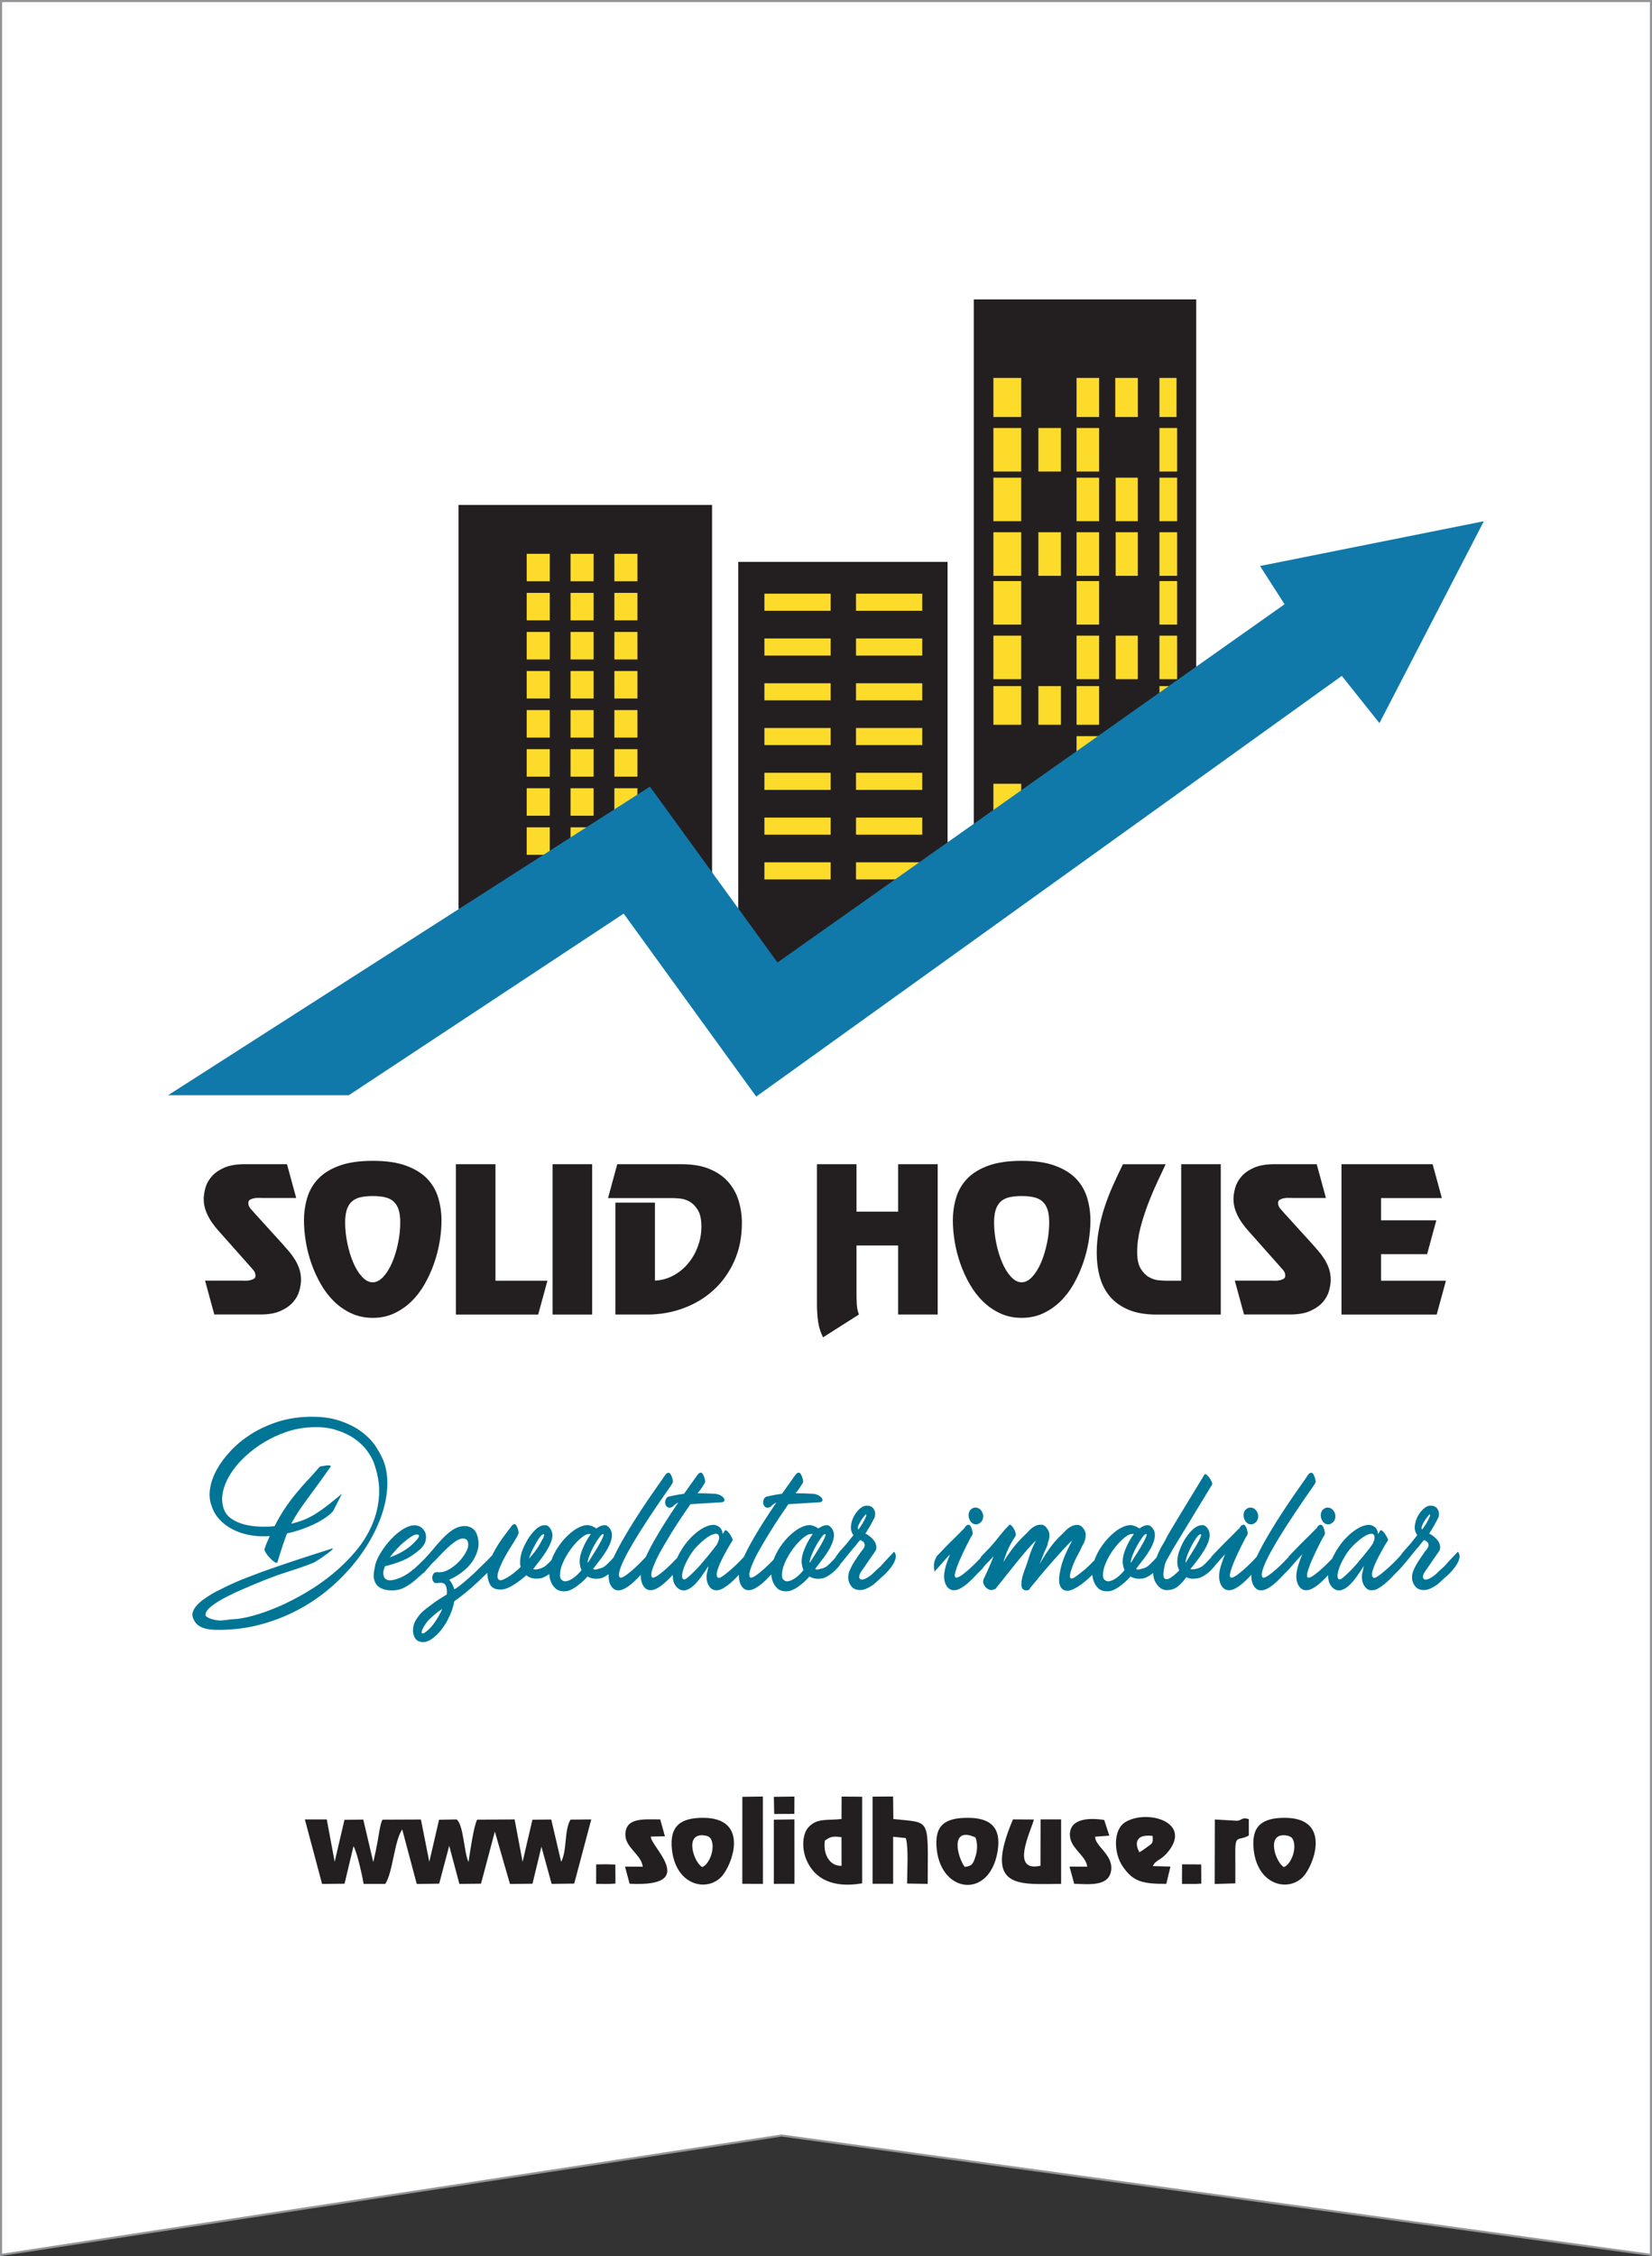 <?xml version="1.0" encoding="UTF-8"?>
<svg id="Layer_2" data-name="Layer 2" xmlns="http://www.w3.org/2000/svg" viewBox="0 0 393.31 536.98">
  <rect x="0" y="0" width="393.31" height="536.98" fill="#333333" stroke="none"/>
  <defs>
    <style>
      .cls-1 {
        fill: #fff;
      }

      .cls-1, .cls-2 {
        fill-rule: evenodd;
      }

      .cls-3 {
        fill: none;
        stroke: #939598;
        stroke-miterlimit: 2.61;
        stroke-width: .5px;
      }

      .cls-4, .cls-2 {
        fill: #231f20;
      }

      .cls-5 {
        fill: #fddb2a;
      }

      .cls-6 {
        fill: #1179a9;
      }

      .cls-7 {
        fill: #007596;
      }
    </style>
  </defs>
  <g id="Layer_1-2" data-name="Layer 1">
    <g>
      <polygon class="cls-1" points="393.06 .25 393.06 536.69 186.09 508.27 .25 536.69 .25 .25 393.06 .25"/>
      <polygon class="cls-3" points="393.06 .25 393.06 536.69 186.09 508.27 .25 536.69 .25 .25 393.06 .25"/>
      <path class="cls-7" d="M73.2,352.33c-.92,1.01-1.82,2.04-2.69,3.09-.88,1.05-1.74,2.2-2.58,3.44-.85,1.24-1.7,2.7-2.56,4.38-1.07.12-2.24.16-3.5.11-1.26-.04-2.47-.21-3.64-.5-1.17-.29-2.21-.75-3.13-1.38-.92-.62-1.55-1.47-1.89-2.54-.4-1.28-.43-2.63-.09-4.05.34-1.42.95-2.82,1.84-4.21.89-1.39,2.02-2.72,3.38-3.99,1.37-1.27,2.87-2.4,4.51-3.39,1.64-.99,3.37-1.8,5.18-2.43,1.81-.63,3.64-1,5.48-1.12,2.42-.18,4.53,0,6.33.55,1.79.55,3.31,1.26,4.56,2.13,1.24.87,2.23,1.82,2.97,2.84.74,1.02,1.26,1.93,1.57,2.73,1.01,2.72,1.45,5.32,1.31,7.81-.14,2.49-.69,4.85-1.66,7.1-.97,2.25-2.27,4.35-3.91,6.3-1.64,1.96-3.47,3.76-5.48,5.41-2.01,1.65-4.12,3.12-6.33,4.42-2.21,1.3-4.37,2.41-6.49,3.33-2.12.91-4.11,1.63-5.99,2.15-1.87.52-3.45.81-4.74.87-.52.03-1.04.08-1.57.16-.52.07-1,.12-1.43.16-.22,0-.43,0-.64-.03-.22-.02-.4-.04-.55-.06-.15-.04-.37-.08-.64-.14-.28-.06-.55-.15-.83-.25-.28-.11-.52-.24-.74-.39-.22-.15-.32-.32-.32-.5,0-.55.37-1.15,1.11-1.79.74-.64,1.75-1.31,3.04-2.02,1.29-.7,2.79-1.43,4.49-2.17,1.7-.75,3.51-1.51,5.41-2.27,2-.79,3.99-1.51,5.99-2.13,1.99-.62,3.88-1.29,5.66-2,.21-.09.61-.32,1.2-.71.58-.38,1.16-.78,1.73-1.19.57-.41,1.03-.77,1.38-1.08.35-.31.39-.45.12-.41-1.81.58-3.88,1.24-6.19,1.99-2.32.75-4.67,1.53-7.07,2.36-2.39.82-4.71,1.67-6.95,2.54-2.24.87-4.19,1.74-5.85,2.59-.31.15-.71.35-1.2.59-.49.24-1.03.54-1.61.9-.58.35-1.16.73-1.73,1.14-.57.41-1.07.85-1.5,1.3-.43.46-.75.94-.97,1.45-.21.5-.25,1.01-.09,1.53.34,1.04.96,1.79,1.86,2.24.91.46,2.09.7,3.57.73,3.44.06,6.71-.29,9.83-1.05,3.11-.77,6.04-1.83,8.77-3.19,2.73-1.35,5.24-2.96,7.53-4.78,2.28-1.84,4.34-3.81,6.15-5.94,1.81-2.12,3.35-4.32,4.63-6.58,1.27-2.26,2.25-4.5,2.92-6.71.67-2.21,1.03-4.34,1.06-6.39.03-2.04-.28-3.91-.92-5.59-.37-.91-.95-2-1.75-3.28-.8-1.27-1.93-2.46-3.39-3.57-1.46-1.12-3.28-2.03-5.48-2.75-2.2-.72-4.86-1-7.99-.85-2.46.13-4.77.55-6.95,1.29-2.18.73-4.18,1.67-5.99,2.82-1.81,1.15-3.41,2.45-4.79,3.92-1.38,1.47-2.49,2.96-3.34,4.49-.84,1.53-1.38,3.04-1.61,4.54-.23,1.5-.11,2.85.35,4.07.37,1.2.98,2.26,1.84,3.21.86.95,1.9,1.75,3.11,2.38,1.21.64,2.58,1.11,4.1,1.4,1.52.29,3.12.37,4.81.25-.21.46-.43.94-.64,1.44-.22.51-.41,1.03-.6,1.58-.06.22.03.52.28.92.24.4.54.79.9,1.17.35.38.7.71,1.06.96.35.26.62.34.8.25.43-1.46.83-2.76,1.22-3.89.38-1.13.74-2.15,1.08-3.07,1.23-.27,2.41-.61,3.55-1.01,1.13-.39,2.18-.83,3.13-1.3.95-.47,1.8-.97,2.56-1.49.75-.52,1.34-1.03,1.77-1.56l2.07-4.07c-1.26,1.04-2.39,1.95-3.38,2.73-1,.78-1.95,1.45-2.86,2.02-.91.57-1.83,1.04-2.76,1.42-.94.38-1.96.7-3.06.94.52-.98,1.07-1.91,1.66-2.8.58-.88,1.24-1.83,1.98-2.84.74-1,1.56-2.14,2.49-3.39.92-1.25,1.98-2.73,3.18-4.45.12-.18.12-.29-.02-.34-.14-.05-.35-.06-.65-.05-.29.02-.61.05-.94.12-.34.06-.63.11-.87.14-1.04,1.19-2.03,2.29-2.95,3.3M98.41,373.5c-1.4,1.26-2.95,2.09-4.67,2.52-1.44.31-2.26-.08-2.44-1.15-.09-.3-.09-.63,0-.98.09-.35.21-.72.37-1.12,1.47-.34,2.89-.79,4.26-1.37,1.37-.58,2.68-1.42,3.94-2.52.77-.67,1.24-1.36,1.43-2.06.18-.7.18-1.33,0-1.9-.19-.56-.52-1.02-.99-1.37-.48-.35-.99-.52-1.54-.52-.89,0-1.83.31-2.83.94-1,.63-1.94,1.42-2.83,2.36-.89.95-1.68,1.97-2.37,3.07-.69,1.1-1.16,2.12-1.41,3.07-.12.64-.22,1.2-.3,1.67-.08.47-.08.97-.02,1.49.12.61.32,1.1.6,1.47.28.37.6.65.99.85.38.2.8.35,1.24.44.45.09.9.14,1.36.14,1.17.03,2.25-.23,3.25-.78,1-.55,1.9-1.19,2.69-1.92.34-.3.77-.69,1.29-1.14.52-.46,1-.97,1.43-1.53.43-.57.75-1.17.97-1.81.21-.64.17-1.3-.14-1.97-1.44,1.53-2.86,2.92-4.26,4.17ZM99.75,365.48c.02.19-.06.39-.23.62-.17.23-.36.46-.58.69-.21.23-.37.39-.46.48-.68.7-1.53,1.35-2.56,1.95-1.03.6-2.06,1.08-3.11,1.44.49-.67,1.04-1.34,1.66-1.99.61-.66,1.22-1.24,1.82-1.74.6-.5,1.15-.91,1.66-1.23.51-.32.91-.48,1.22-.48.37,0,.56.09.57.27ZM116.69,373.61c.35-.35.68-.76.97-1.21.29-.46.49-.95.6-1.49.11-.54,0-1.06-.3-1.58-.4.46-1.03,1.13-1.91,2.02-.88.88-1.82,1.8-2.81,2.75-1,.95-1.97,1.81-2.9,2.59-.94.78-1.67,1.31-2.19,1.58-.22-.86-.61-1.62-1.2-2.29,1.01-.43,2.01-1.01,2.99-1.74.98-.73,1.81-1.58,2.49-2.54.67-.96,1.13-2,1.38-3.11.25-1.11.14-2.28-.32-3.51-.28-.73-.78-1.26-1.49-1.58-.72-.32-1.53-.37-2.42-.16-.8.18-1.58.57-2.35,1.17-.77.59-1.5,1.27-2.21,2.04-.71.76-1.37,1.52-1.98,2.27-.62.75-1.17,1.37-1.66,1.86-.06.12-.12.21-.18.28-.34.58-.52,1.11-.55,1.58-.03.47.03,1.11.19,1.9l1.98-2.29c.46-.4,1-.93,1.61-1.61.61-.67,1.27-1.34,1.96-1.99.69-.66,1.38-1.23,2.07-1.7.69-.48,1.31-.7,1.87-.67.34.03.58.12.74.27.15.15.26.34.32.55.18.61.09,1.32-.3,2.11-.38.79-.91,1.56-1.56,2.29-.66.73-1.41,1.37-2.23,1.9-.83.53-1.6.83-2.3.89-.28.03-.5.03-.67,0-.17-.03-.39-.02-.67.04-.28.09-.48.29-.6.57-.12.29-.17.59-.14.89.03.3.13.57.3.8.17.23.42.33.76.3.09,0,.18,0,.28-.02.09-.01.18-.02.27-.02.8-.12,1.33.08,1.59.62.26.53.35,1.24.25,2.13-.71.43-1.37.84-1.98,1.24-.61.4-1.2.81-1.75,1.24-.71.52-1.35,1.02-1.91,1.49-.57.47-1.14,1.18-1.73,2.13-.31.52-.51,1.06-.6,1.62-.09.56-.09,1.1,0,1.6.09.5.28.93.57,1.28.29.35.69.57,1.18.67.77.18,1.58,0,2.44-.55.86-.55,1.67-1.3,2.42-2.24.75-.95,1.41-2.03,1.98-3.25.57-1.22.96-2.43,1.17-3.62,1.38-.97,2.68-2,3.91-3.07,1.23-1.07,2.5-2.26,3.82-3.57.18-.22.45-.5.81-.85ZM100.46,388.73c-.12-.14-.1-.41.07-.83.17-.41.44-.88.81-1.42.37-.54.77-.99,1.2-1.35.55-.52,1.04-.95,1.47-1.28.43-.33.86-.64,1.29-.91-.49,1.1-1.07,2.13-1.73,3.09-.66.96-1.34,1.72-2.05,2.27-.58.43-.93.57-1.06.43ZM123.83,371.69c-.02.45.02.86.12,1.26-.55.55-1.1,1.04-1.66,1.47-.55.43-1.07.78-1.54,1.06-.47.27-.89.46-1.24.57-.35.11-.61.08-.76-.07-.25-.22-.34-.55-.3-1.01.05-.46.19-.98.42-1.58.23-.6.52-1.24.87-1.95.35-.7.73-1.38,1.13-2.04.4-.66.78-1.29,1.15-1.88.37-.6.67-1.09.92-1.49.25-.43.41-.76.49-.98.08-.23.02-.64-.16-1.22-.25-.7-.5-1.06-.76-1.08-.26-.01-.53.18-.81.58-.46.61-1.05,1.4-1.77,2.36-.72.96-1.41,2.01-2.05,3.14-.65,1.13-1.15,2.29-1.52,3.48-.37,1.19-.43,2.34-.18,3.44.24,1.07.61,1.76,1.11,2.09.49.32,1.06.48,1.7.48.83.06,1.82-.24,2.97-.92,1.15-.67,2.26-1.5,3.34-2.47.37.3.81.52,1.33.66.52.14,1.07.18,1.66.12.46-.03.91-.16,1.36-.39.45-.23.86-.49,1.24-.78.39-.29.73-.6,1.04-.91.31-.32.57-.6.78-.85.34-.49.59-1.04.76-1.65.17-.61.05-1.21-.35-1.79.03-.03,0,0-.12.12-.11.11-.25.26-.44.45-.19.2-.39.42-.62.67-.23.24-.45.51-.67.78-.43.46-.87.88-1.31,1.26-.45.38-1.07.67-1.87.85-.4.09-.78.09-1.15,0,.43-.58.95-1.26,1.57-2.04.61-.78,1.17-1.58,1.68-2.41.51-.83.89-1.64,1.15-2.45.26-.81.25-1.53-.02-2.18-.15-.4-.38-.74-.67-1.03-.29-.29-.65-.4-1.08-.34-.65.03-1.27.32-1.89.87-.61.55-1.17,1.2-1.68,1.95-.51.75-.93,1.53-1.29,2.34-.36.81-.59,1.5-.72,2.08-.09.52-.15,1-.16,1.44ZM129.33,366.08c-.15.21-.31.48-.46.8-.15.32-.34.65-.55.99-.61,1-1.41,2.04-2.39,3.11.12-.39.28-.82.46-1.26.18-.44.39-.89.62-1.33.23-.44.46-.86.69-1.26.23-.39.44-.73.62-1.01.34-.46.64-.76.9-.92.26-.15.36-.05.3.32l-.18.55ZM137.43,363.72c-.74.44-1.46,1-2.18,1.67-.72.67-1.41,1.45-2.05,2.34-.64.89-1.17,1.81-1.59,2.77-.41.96-.68,1.94-.81,2.94-.12.99-.03,1.93.28,2.82.25.71.63,1.3,1.15,1.79.52.49,1.27.72,2.26.69.7,0,1.55-.32,2.53-.98.98-.66,1.93-1.5,2.86-2.54.37.22.77.37,1.22.46.44.09.91.11,1.4.05.46-.03.91-.16,1.33-.39.43-.23.84-.49,1.22-.78.38-.29.73-.6,1.04-.91.31-.32.57-.6.78-.85.37-.52.63-1.08.78-1.67.15-.6.03-1.2-.37-1.81.03-.03-.14.18-.53.62-.38.45-.82.93-1.31,1.45-.43.46-.86.88-1.29,1.26-.43.38-1.06.65-1.89.8-.34.16-.69.16-1.06,0l.46-.64c.46-.58.97-1.24,1.52-1.97.55-.73,1.04-1.48,1.47-2.24.43-.77.74-1.51.92-2.25.18-.74.17-1.39-.05-1.97-.15-.37-.38-.7-.69-1-.31-.31-.68-.43-1.11-.37-.58.09-1.17.35-1.75.78-.43-.3-.87-.53-1.31-.66-.45-.14-.84-.18-1.17-.12-.65.07-1.34.32-2.07.76ZM138.03,372.15c.06.56.2,1.08.42,1.54-.58.73-1.2,1.34-1.84,1.81-.65.47-1.26.76-1.84.85-.28.06-.57,0-.9-.21-.32-.2-.5-.51-.53-.94-.06-.98.15-2.04.65-3.18.49-1.14,1.1-2.22,1.84-3.23.74-1.01,1.5-1.85,2.28-2.54.78-.69,1.42-1.06,1.91-1.12.28-.06.49-.06.64,0-.61.82-1.14,1.72-1.59,2.68-.45.96-.75,1.78-.9,2.45-.16.7-.2,1.34-.14,1.9ZM143.44,365.16c.26-.12.33.01.21.41-.09.28-.28.68-.55,1.21-.28.54-.6,1.11-.97,1.72-.37.61-.74,1.22-1.13,1.81-.38.6-.71,1.12-.99,1.58l-.09.04c0-.36.09-.81.28-1.33.18-.52.41-1.05.67-1.61.26-.55.54-1.08.85-1.6.31-.52.58-.94.83-1.28.34-.52.64-.84.9-.96ZM154.49,369.74c-.29.34-.67.75-1.13,1.24-.46.49-.98,1.01-1.56,1.58-.58.57-1.15,1.08-1.7,1.53-.61.52-1.17.92-1.66,1.19-.49.28-.81.29-.97.05-.21-.43-.11-1.19.3-2.29.42-1.1,1.01-2.36,1.8-3.78.78-1.42,1.68-2.93,2.69-4.53,1.01-1.61,2-3.13,2.97-4.58.97-1.45,1.84-2.74,2.63-3.87.78-1.13,1.36-1.95,1.73-2.47.24-.37.43-.66.55-.89.12-.23.08-.65-.14-1.26-.25-.76-.52-1.14-.83-1.14s-.6.22-.87.64c-.34.52-.9,1.33-1.68,2.43-.78,1.1-1.67,2.38-2.65,3.83-.98,1.45-2,3-3.04,4.65-1.04,1.65-2,3.25-2.88,4.81-.88,1.56-1.61,3-2.21,4.33-.6,1.33-.91,2.42-.94,3.28-.03.46-.01.93.05,1.4.06.47.18.9.37,1.28.19.38.43.71.74.96.31.26.69.39,1.15.39.49,0,1-.15,1.54-.44.54-.29,1.06-.65,1.57-1.08.51-.43.98-.87,1.43-1.33.44-.46.81-.84,1.08-1.14.18-.18.46-.46.83-.82.37-.37.69-.79.97-1.26.27-.47.47-.98.57-1.54.11-.55,0-1.08-.3-1.6.03-.03-.1.12-.39.46ZM158.52,356.84c-.16.35-.2.7-.14,1.03.06.33.22.61.48.82.26.21.65.21,1.17,0,.09-.06.25-.2.46-.41.21-.21.55-.44,1.01-.69-.98,1.44-2,2.97-3.04,4.6-1.04,1.64-1.99,3.21-2.85,4.74-.86,1.53-1.57,2.96-2.14,4.29-.57,1.33-.87,2.41-.9,3.23-.03.46-.01.93.05,1.4.06.47.19.9.37,1.28.19.38.43.71.74.96.31.26.69.39,1.15.39.49,0,1.01-.15,1.54-.44.54-.29,1.06-.65,1.56-1.08.51-.43.98-.87,1.43-1.33.45-.46.81-.84,1.08-1.14.19-.18.46-.46.83-.82.37-.37.69-.79.97-1.26.28-.47.47-.98.58-1.54.11-.55,0-1.08-.3-1.6.03-.03-.1.12-.39.46-.29.34-.67.75-1.13,1.24-.46.49-.98,1.01-1.56,1.58-.59.57-1.15,1.08-1.7,1.53-.62.52-1.17.92-1.66,1.19-.49.28-.82.29-.97.05-.16-.34-.12-.86.09-1.58.22-.72.55-1.55.99-2.5.44-.95,1-1.99,1.66-3.11.66-1.13,1.35-2.29,2.07-3.46.72-1.17,1.47-2.33,2.24-3.48.77-1.15,1.49-2.21,2.16-3.18.95-.06,2.09-.13,3.43-.21,1.33-.08,2.68-.16,4.03-.25.34-.03.55-.15.62-.34.08-.2.04-.41-.12-.64-.15-.23-.41-.44-.76-.64-.35-.2-.77-.33-1.27-.39-1.53-.09-2.94-.14-4.23-.14.31-.34.55-.64.74-.92.18-.27.34-.5.46-.69.25-.37.43-.66.55-.89.12-.23.07-.65-.14-1.26-.25-.76-.52-1.14-.83-1.14s-.6.22-.87.64l-3.13,4.4c-.71.09-1.35.19-1.93.3-.58.11-1.13.22-1.66.34-.34.09-.58.31-.74.66ZM177.79,369.79c-.29.34-.67.75-1.13,1.24-.46.49-.98,1.01-1.56,1.56-.58.55-1.15,1.05-1.7,1.51-.61.52-1.16.93-1.63,1.22-.48.29-.79.31-.94.06-.34-.33-.25-1.17.28-2.52.15-.4.35-.85.6-1.37.24-.52.52-1.06.83-1.63.31-.56.62-1.13.94-1.69.32-.57.64-1.08.94-1.54.06-.09.02-.29-.14-.59-.15-.31-.34-.62-.55-.94-.22-.32-.44-.57-.67-.76-.23-.18-.39-.2-.49-.04l-.51.82c-.09-.8-.37-1.36-.83-1.7-.46-.33-.94-.5-1.43-.5-.92.06-1.86.4-2.83,1.01-.97.61-1.88,1.38-2.74,2.31-.86.93-1.62,1.97-2.28,3.12-.66,1.14-1.14,2.27-1.45,3.37-.31,1.1-.4,2.12-.27,3.07.12.95.52,1.69,1.2,2.25.61.46,1.24.59,1.89.41.64-.18,1.27-.57,1.89-1.15.61-.58,1.21-1.28,1.8-2.11.58-.82,1.14-1.65,1.66-2.47-.09.55-.21,1.13-.37,1.74-.09.43-.11.87-.07,1.33.05.46.16.89.35,1.28.18.4.44.73.76,1.01.33.28.72.41,1.18.41.49.03,1-.11,1.54-.41.54-.31,1.06-.67,1.57-1.08.51-.41.98-.85,1.43-1.3.45-.46.81-.84,1.08-1.14.18-.19.46-.46.83-.85.37-.38.69-.81.97-1.28.27-.47.47-.98.58-1.51.11-.54,0-1.06-.3-1.58.03-.03-.1.12-.39.46ZM162.39,374.99c.03-.51.17-1.1.41-1.79.25-.69.58-1.42,1.01-2.2.43-.78.91-1.5,1.43-2.18.49-.58,1.03-1.14,1.61-1.67.58-.53,1.14-.97,1.68-1.33.54-.35,1.03-.59,1.47-.71.45-.13.77-.08.99.13.12.12.19.34.21.64.02.31-.04.6-.16.87l-.23.6c-.15.28-.44.68-.85,1.21-.42.53-.89,1.13-1.43,1.79-.54.66-1.1,1.33-1.7,2.02-.6.69-1.18,1.3-1.73,1.83-.55.54-1.04.97-1.45,1.31-.41.34-.7.47-.85.41-.31-.12-.45-.44-.41-.94ZM181.86,356.84c-.15.35-.2.7-.14,1.03.06.33.22.61.48.82.26.21.65.21,1.18,0,.09-.06.24-.2.46-.41.21-.21.55-.44,1.01-.69-.98,1.44-2,2.97-3.04,4.6-1.04,1.64-2,3.21-2.85,4.74-.86,1.53-1.58,2.96-2.14,4.29-.57,1.33-.87,2.41-.9,3.23-.03.46-.02.93.05,1.4.06.47.18.9.37,1.28.18.38.43.71.74.96.31.26.69.39,1.15.39.49,0,1.01-.15,1.54-.44.53-.29,1.06-.65,1.57-1.08.51-.43.98-.87,1.43-1.33.44-.46.81-.84,1.08-1.14.19-.18.46-.46.83-.82.37-.37.69-.79.97-1.26.28-.47.47-.98.57-1.54.11-.55,0-1.08-.3-1.6.03-.03-.1.12-.39.46-.29.34-.67.75-1.13,1.24-.46.49-.98,1.01-1.57,1.58-.58.57-1.15,1.08-1.7,1.53-.61.52-1.17.92-1.66,1.19-.49.28-.81.29-.97.05-.15-.34-.12-.86.09-1.58.21-.72.54-1.55.99-2.5.44-.95,1-1.99,1.66-3.11.66-1.13,1.35-2.29,2.07-3.46.72-1.17,1.46-2.33,2.23-3.48.77-1.15,1.49-2.21,2.16-3.18.95-.06,2.1-.13,3.43-.21,1.33-.08,2.68-.16,4.03-.25.34-.03.54-.15.62-.34.08-.2.04-.41-.11-.64-.16-.23-.41-.44-.76-.64-.35-.2-.78-.33-1.27-.39-1.54-.09-2.95-.14-4.24-.14.31-.34.55-.64.74-.92.19-.27.34-.5.46-.69.25-.37.43-.66.55-.89.12-.23.08-.65-.14-1.26-.25-.76-.52-1.14-.83-1.14s-.6.22-.88.64l-3.13,4.4c-.71.09-1.35.19-1.93.3-.58.11-1.14.22-1.66.34-.34.09-.58.31-.74.66ZM190.29,363.72c-.74.44-1.46,1-2.19,1.67-.72.67-1.4,1.45-2.05,2.34-.65.89-1.17,1.81-1.59,2.77-.41.96-.68,1.94-.81,2.94-.12.99-.03,1.93.28,2.82.25.71.63,1.3,1.15,1.79.52.49,1.27.72,2.26.69.7,0,1.55-.32,2.53-.98.98-.66,1.93-1.5,2.85-2.54.37.22.77.37,1.22.46.45.09.91.11,1.41.05.46-.03.9-.16,1.34-.39.43-.23.83-.49,1.22-.78.38-.29.73-.6,1.04-.91.31-.32.57-.6.78-.85.37-.52.63-1.08.78-1.67.15-.6.03-1.2-.37-1.81.03-.03-.15.18-.53.62-.38.45-.82.93-1.31,1.45-.43.46-.86.88-1.29,1.26-.43.38-1.06.65-1.89.8-.34.16-.69.16-1.06,0l.46-.64c.46-.58.97-1.24,1.52-1.97.55-.73,1.04-1.48,1.47-2.24.43-.77.74-1.51.92-2.25.18-.74.17-1.39-.05-1.97-.15-.37-.38-.7-.69-1-.31-.31-.68-.43-1.1-.37-.58.09-1.17.35-1.75.78-.43-.3-.87-.53-1.31-.66-.45-.14-.84-.18-1.17-.12-.65.07-1.34.32-2.07.76ZM190.89,372.15c.06.56.2,1.08.41,1.54-.58.73-1.2,1.34-1.84,1.81-.64.47-1.26.76-1.84.85-.28.06-.57,0-.9-.21-.32-.2-.5-.51-.53-.94-.06-.98.15-2.04.64-3.18.49-1.14,1.11-2.22,1.84-3.23.74-1.01,1.5-1.85,2.28-2.54.78-.69,1.42-1.06,1.91-1.12.28-.06.49-.06.64,0-.61.82-1.14,1.72-1.59,2.68-.44.96-.75,1.78-.9,2.45-.15.7-.2,1.34-.14,1.9ZM196.3,365.16c.26-.12.33.01.2.41-.09.28-.27.68-.55,1.21-.28.54-.6,1.11-.97,1.72-.37.61-.75,1.22-1.13,1.81-.39.6-.72,1.12-.99,1.58l-.09.04c0-.36.09-.81.28-1.33.19-.52.41-1.05.67-1.61.26-.55.55-1.08.85-1.6.31-.52.58-.94.83-1.28.34-.52.64-.84.9-.96ZM211.49,373.82c.45-.49.83-1,1.15-1.53.32-.53.53-1.06.62-1.58.09-.52-.04-.99-.41-1.42.03,0-.04.09-.21.28-.17.18-.41.43-.72.75-.3.32-.65.69-1.04,1.1-.38.41-.77.85-1.17,1.31-.55.49-1.12,1.01-1.7,1.58-.58.57-1.13.98-1.66,1.26-.43.24-.78.37-1.06.38-.28.02-.48-.05-.6-.21-.12-.15-.16-.37-.12-.66.05-.29.19-.62.44-.99l3.41-4.95c.28-.43.31-.98.09-1.65-.22-.67-.75-1.33-1.61-1.97-.12-.09-.26-.18-.41-.28-.15-.09-.31-.17-.46-.23.52-.79.98-1.56,1.38-2.29.4-.74.68-1.27.83-1.6.22-.74.14-1.39-.23-1.97-.37-.58-.97-.84-1.8-.78-.46,0-.97.25-1.52.73-.56.49-1.02,1.1-1.4,1.81-.39.72-.62,1.48-.69,2.29-.08.81.11,1.54.58,2.18l-.65.83c-.67.88-1.31,1.64-1.91,2.27-.6.63-1.16,1.34-1.68,2.13-.22.34-.39.63-.51.89-.12.26-.2.52-.23.78-.03.26-.03.54,0,.85.03.31.08.65.14,1.05.58-.61,1.07-1.14,1.45-1.58.38-.44.74-.86,1.06-1.26.32-.4.65-.81.99-1.24.34-.43.74-.92,1.2-1.47.34-.33.63-.68.87-1.03.25-.35.54-.71.88-1.07.52.22.84.46.97.73.12.27.14.54.07.8-.08.26-.21.5-.39.71-.19.22-.31.37-.37.46-.61.86-1.17,1.66-1.66,2.43-.49.76-.91,1.57-1.24,2.43-.22.58-.28,1.23-.18,1.93.12.61.38,1.15.78,1.63.4.47,1,.74,1.8.8.61.03,1.23-.11,1.87-.41.63-.31,1.16-.63,1.59-.96.4-.33.78-.67,1.13-1.01.35-.34.74-.69,1.17-1.05.34-.31.73-.7,1.17-1.2ZM206.22,360.83c-.09.26-.24.59-.44.98-.2.4-.43.8-.69,1.2-.26.4-.5.73-.71,1.01-.18-.12-.21-.38-.07-.78.14-.4.34-.8.6-1.22.26-.41.52-.78.78-1.1.26-.32.42-.48.48-.48.12,0,.14.13.04.39ZM234.42,369.74c-.29.34-.67.75-1.13,1.24-.46.49-.98,1.01-1.57,1.58-.58.57-1.15,1.08-1.7,1.53-.61.52-1.17.92-1.66,1.19-.49.28-.82.29-.97.05-.09-.15-.1-.42-.02-.8.08-.38.21-.84.39-1.37.18-.54.4-1.1.67-1.7.26-.59.53-1.19.81-1.81.24-.52.54-1.11.87-1.79.34-.67.63-1.24.88-1.7.09-.19.18-.34.28-.46.09-.12.17-.26.23-.41.06-.15.09-.32.07-.5-.02-.18-.07-.44-.16-.78-.25-.73-.51-1.11-.81-1.12-.29-.01-.59.19-.9.62,0,.12-.09.25-.27.37-.68.7-1.43,1.46-2.26,2.27-.83.81-1.58,1.56-2.26,2.27l-1.89,1.97c-.37.67-.58,1.25-.64,1.74-.06.49-.03,1.13.09,1.92.71-.73,1.35-1.44,1.93-2.13.58-.69,1.18-1.35,1.8-1.99-.34.79-.63,1.57-.88,2.33-.25.77-.41,1.5-.51,2.2-.06.46-.06.93,0,1.4.06.47.18.9.37,1.28.18.38.44.71.76.96.32.26.71.39,1.18.39.49,0,1-.15,1.54-.44.53-.29,1.06-.65,1.57-1.08.51-.43.98-.87,1.43-1.33.45-.46.81-.84,1.08-1.14.19-.18.46-.46.83-.82.37-.37.69-.79.97-1.26.28-.47.47-.98.58-1.54.11-.55,0-1.08-.3-1.6.03-.03-.1.12-.39.46ZM230.65,360.17c-.11.52-.04,1.04.21,1.56.21.49.54.82.99.99.44.17.87.13,1.26-.12.46-.25.76-.63.9-1.14.14-.52.08-1.04-.16-1.56-.25-.49-.6-.82-1.06-.99-.46-.17-.91-.13-1.34.12-.43.25-.69.63-.8,1.14ZM249.41,367.4c.12-.3.23-.64.32-1.01.09-.36.13-.74.12-1.12-.02-.38-.12-.74-.3-1.07-.46-.83-.98-1.26-1.56-1.31-.58-.04-1.15.09-1.68.39-.54.3-1,.67-1.38,1.1-.38.43-.62.67-.71.74-1.17,1.1-2.16,2.18-2.99,3.25-.83,1.07-1.63,2.23-2.39,3.48.22-.61.41-1.15.57-1.63.17-.47.35-.94.55-1.4.2-.45.44-.94.72-1.44.28-.5.64-1.1,1.11-1.81.09-.18.08-.45-.03-.82-.11-.37-.26-.71-.46-1.03-.2-.32-.41-.56-.62-.73-.22-.17-.37-.16-.46.02l-.28.32c-.34.33-.7.72-1.08,1.17-.38.44-.77.91-1.15,1.4-.38.49-.77.96-1.15,1.4-.39.44-.73.83-1.04,1.17l-1.89,1.97c-.37.67-.58,1.25-.64,1.72-.06.47-.03,1.11.09,1.9l3.5-3.67c-.28.67-.6,1.45-.97,2.32-.37.87-.85,1.91-1.43,3.14-.15.36-.16.73-.02,1.1.14.37.35.68.62.94.28.26.6.44.97.52.37.1.69.04.97-.18h.23c.55-.67,1.27-1.57,2.14-2.68.87-1.11,1.78-2.25,2.72-3.41.94-1.16,1.84-2.25,2.71-3.26.88-1,1.59-1.75,2.14-2.24-.37.67-.68,1.31-.92,1.91-.25.59-.46,1.17-.64,1.74-.19.57-.37,1.13-.55,1.7-.19.56-.4,1.15-.64,1.76-.49,1.29-.74,2.39-.74,3.33s.37,1.41,1.11,1.44h.09c.19,0,.33-.03.44-.07.11-.05.22-.11.35-.21l-.05-.05.05-.05.14-.23c.62-.76,1.38-1.69,2.28-2.77.9-1.08,1.84-2.17,2.81-3.28.97-1.1,1.89-2.13,2.76-3.09.88-.96,1.59-1.67,2.14-2.13-.37.67-.7,1.31-.99,1.91-.29.59-.56,1.18-.8,1.76-.25.58-.46,1.17-.65,1.77-.18.59-.34,1.23-.46,1.9-.12.55-.2,1.1-.23,1.63-.03.53,0,1.03.12,1.47.11.44.3.8.58,1.07.28.27.65.43,1.11.46.49.03,1.04-.11,1.66-.41.61-.31,1.22-.68,1.82-1.12.6-.44,1.15-.9,1.66-1.35.51-.46.9-.84,1.17-1.14.19-.19.46-.46.83-.85.37-.38.69-.81.96-1.28.28-.47.47-.98.58-1.51.11-.54,0-1.06-.3-1.58.03-.03-.09.12-.37.46-.28.34-.65.75-1.13,1.24-.48.49-1.01,1.02-1.59,1.58-.58.57-1.15,1.06-1.7,1.49-.59.46-1.09.84-1.52,1.15-.43.3-.76.44-.99.41-.23-.03-.34-.24-.32-.64.02-.4.19-1.07.53-2.02.4-1.1.82-2.03,1.25-2.8.43-.76.8-1.49,1.1-2.2.09-.15.22-.37.37-.66.15-.29.27-.61.37-.96.09-.35.14-.72.14-1.1s-.09-.74-.27-1.07c-.46-.83-.98-1.26-1.57-1.31-.58-.04-1.15.09-1.68.39-.54.3-1.01.67-1.4,1.1-.4.43-.64.67-.74.74-1.17,1.1-2.16,2.23-2.97,3.39-.82,1.16-1.61,2.41-2.37,3.76.31-.79.61-1.56.9-2.29.29-.73.56-1.34.81-1.83.06-.18.15-.43.28-.74ZM266.72,363.72c-.74.44-1.47,1-2.19,1.67-.72.67-1.4,1.45-2.05,2.34-.64.89-1.17,1.81-1.59,2.77-.41.96-.69,1.94-.81,2.94-.12.99-.03,1.93.28,2.82.25.71.63,1.3,1.15,1.79.52.49,1.27.72,2.26.69.71,0,1.55-.32,2.53-.98.98-.66,1.93-1.5,2.85-2.54.37.22.78.37,1.22.46.44.09.91.11,1.4.05.46-.03.91-.16,1.33-.39.43-.23.84-.49,1.22-.78.38-.29.73-.6,1.04-.91.31-.32.57-.6.78-.85.37-.52.63-1.08.78-1.67.15-.6.03-1.2-.37-1.81.03-.03-.15.18-.53.62-.38.45-.82.93-1.31,1.45-.43.46-.86.88-1.29,1.26-.43.38-1.06.65-1.89.8-.34.16-.69.16-1.06,0l.46-.64c.46-.58.97-1.24,1.52-1.97.55-.73,1.04-1.48,1.47-2.24.43-.77.74-1.51.92-2.25.18-.74.17-1.39-.04-1.97-.16-.37-.39-.7-.69-1-.31-.31-.68-.43-1.1-.37-.59.09-1.17.35-1.75.78-.43-.3-.87-.53-1.31-.66-.45-.14-.84-.18-1.18-.12-.64.07-1.33.32-2.07.76ZM267.32,372.15c.06.56.2,1.08.41,1.54-.58.73-1.2,1.34-1.84,1.81-.65.47-1.26.76-1.85.85-.27.06-.57,0-.9-.21-.32-.2-.5-.51-.53-.94-.06-.98.15-2.04.65-3.18.49-1.14,1.1-2.22,1.84-3.23.73-1.01,1.5-1.85,2.28-2.54.78-.69,1.42-1.06,1.91-1.12.28-.06.49-.06.65,0-.61.82-1.14,1.72-1.59,2.68-.45.96-.74,1.78-.9,2.45-.15.7-.2,1.34-.14,1.9ZM272.73,365.16c.26-.12.33.01.21.41-.09.28-.28.68-.55,1.21-.28.54-.6,1.11-.97,1.72-.37.61-.74,1.22-1.13,1.81-.39.6-.71,1.12-.99,1.58l-.09.04c0-.36.09-.81.27-1.33.18-.52.41-1.05.67-1.61.26-.55.55-1.08.85-1.6.31-.52.58-.94.83-1.28.34-.52.64-.84.9-.96ZM280.31,372.19c.06.6.21,1.13.46,1.58-.71.71-1.38,1.27-2,1.7-.63.42-1.11.51-1.45.27-.21-.15-.33-.45-.34-.89-.02-.44.07-1.11.25-1.99.09-.58.35-1.24.78-1.97.43-.74.86-1.5,1.29-2.29l9.3-15.3c.06-.09.02-.3-.12-.62-.14-.32-.32-.63-.53-.94-.21-.31-.44-.55-.67-.73-.23-.18-.41-.2-.53-.05-.03.07-.27.46-.71,1.19-.45.73-1,1.64-1.66,2.72-.66,1.09-1.37,2.25-2.12,3.48-.75,1.24-1.45,2.39-2.1,3.46-.64,1.07-1.19,1.98-1.63,2.73-.45.75-.69,1.17-.72,1.26-.18.43-.5,1.01-.94,1.74-.45.73-.86,1.54-1.24,2.43-.39.89-.69,1.82-.92,2.8-.23.98-.24,1.91-.02,2.8.19.73.55,1.39,1.1,1.97.55.58,1.18.89,1.89.92,1.08.03,2-.27,2.76-.89.77-.63,1.43-1.35,1.98-2.18.67.34,1.44.45,2.3.32.46-.03.91-.15,1.36-.37.44-.21.86-.47,1.24-.76.38-.29.73-.6,1.04-.92.31-.32.57-.6.78-.85.34-.52.59-1.08.76-1.7.17-.61.05-1.21-.34-1.79.03-.03-.15.18-.53.62-.39.44-.82.91-1.31,1.4-.43.49-.87.92-1.31,1.3-.44.38-1.07.65-1.87.81-.4.09-.78.09-1.15,0l.05-.05c.46-.55.99-1.21,1.59-1.99.6-.78,1.15-1.58,1.66-2.41.51-.83.88-1.64,1.13-2.45.25-.81.25-1.53,0-2.18-.15-.4-.38-.74-.69-1.03-.31-.29-.68-.4-1.11-.34-.64.06-1.28.36-1.89.89-.61.54-1.17,1.17-1.68,1.92-.51.75-.94,1.53-1.29,2.34-.35.81-.59,1.5-.71,2.08-.15.7-.2,1.35-.14,1.95ZM285.67,365.2c.26-.12.35,0,.25.37-.09.31-.28.74-.57,1.28-.29.55-.62,1.13-.99,1.74-.37.61-.75,1.22-1.13,1.83-.38.61-.71,1.15-.99,1.6,0-.36.09-.81.25-1.33.17-.52.38-1.06.64-1.62.26-.57.54-1.11.83-1.65.29-.53.56-.97.81-1.31.34-.49.64-.8.9-.92ZM299.9,369.74c-.29.34-.67.75-1.13,1.24-.46.49-.98,1.01-1.56,1.58-.58.57-1.15,1.08-1.7,1.53-.62.52-1.17.92-1.66,1.19-.49.28-.82.29-.97.05-.09-.15-.1-.42-.02-.8.07-.38.21-.84.39-1.37.18-.54.4-1.1.66-1.7.26-.59.53-1.19.81-1.81.24-.52.54-1.11.87-1.79.34-.67.63-1.24.87-1.7.09-.19.19-.34.28-.46.09-.12.17-.26.23-.41.06-.15.09-.32.07-.5-.02-.18-.07-.44-.16-.78-.25-.73-.51-1.11-.8-1.12-.29-.01-.59.19-.9.62,0,.12-.09.25-.28.37-.67.7-1.43,1.46-2.25,2.27-.83.81-1.58,1.56-2.26,2.27l-1.89,1.97c-.37.67-.58,1.25-.65,1.74-.06.49-.03,1.13.09,1.92.71-.73,1.35-1.44,1.93-2.13.58-.69,1.18-1.35,1.8-1.99-.34.79-.63,1.57-.87,2.33-.25.77-.42,1.5-.51,2.2-.06.46-.06.93,0,1.4.06.47.18.9.37,1.28.18.38.44.71.76.96.32.26.71.39,1.17.39.49,0,1-.15,1.54-.44.54-.29,1.06-.65,1.57-1.08.51-.43.98-.87,1.43-1.33.45-.46.81-.84,1.08-1.14.19-.18.46-.46.83-.82.37-.37.69-.79.97-1.26.28-.47.47-.98.58-1.54.1-.55,0-1.08-.3-1.6.03-.03-.1.12-.39.46ZM296.12,360.17c-.11.52-.04,1.04.21,1.56.21.49.54.82.99.99.45.17.86.13,1.26-.12.46-.25.76-.63.9-1.14.14-.52.09-1.04-.16-1.56-.25-.49-.6-.82-1.06-.99-.46-.17-.91-.13-1.34.12-.43.25-.7.63-.8,1.14ZM307.54,369.74c-.29.34-.66.75-1.13,1.24-.46.49-.98,1.01-1.56,1.58-.59.57-1.16,1.08-1.71,1.53-.61.52-1.17.92-1.66,1.19-.49.28-.81.29-.97.05-.21-.43-.11-1.19.3-2.29.42-1.1,1.01-2.36,1.8-3.78.78-1.42,1.68-2.93,2.69-4.53,1.01-1.61,2-3.13,2.97-4.58.96-1.45,1.84-2.74,2.62-3.87.78-1.13,1.36-1.95,1.73-2.47.25-.37.43-.66.55-.89.12-.23.08-.65-.14-1.26-.25-.76-.52-1.14-.83-1.14s-.6.22-.87.64c-.34.52-.9,1.33-1.68,2.43-.78,1.1-1.67,2.38-2.65,3.83-.98,1.45-2,3-3.04,4.65-1.04,1.65-2,3.25-2.88,4.81-.88,1.56-1.61,3-2.21,4.33-.6,1.33-.91,2.42-.94,3.28-.03.46-.02.93.04,1.4.06.47.19.9.37,1.28.19.38.43.71.74.96.31.26.69.39,1.15.39.49,0,1-.15,1.54-.44.54-.29,1.06-.65,1.57-1.08.5-.43.98-.87,1.42-1.33.44-.46.81-.84,1.08-1.14.18-.18.46-.46.83-.82.37-.37.69-.79.97-1.26.28-.47.47-.98.58-1.54.11-.55,0-1.08-.3-1.6.03-.03-.1.12-.39.46ZM318.27,369.74c-.29.34-.67.75-1.13,1.24-.46.49-.98,1.01-1.57,1.58-.58.57-1.15,1.08-1.7,1.53-.61.52-1.16.92-1.66,1.19-.49.28-.81.29-.97.05-.09-.15-.1-.42-.02-.8.08-.38.21-.84.39-1.37.19-.54.4-1.1.67-1.7.26-.59.53-1.19.81-1.81.25-.52.54-1.11.88-1.79.34-.67.63-1.24.88-1.7.09-.19.19-.34.28-.46.09-.12.17-.26.23-.41.06-.15.08-.32.07-.5-.02-.18-.07-.44-.16-.78-.25-.73-.52-1.11-.81-1.12-.29-.01-.59.19-.9.62,0,.12-.09.25-.28.37-.68.7-1.43,1.46-2.26,2.27-.83.81-1.58,1.56-2.26,2.27l-1.89,1.97c-.37.67-.58,1.25-.64,1.74-.06.49-.03,1.13.09,1.92.7-.73,1.35-1.44,1.93-2.13.58-.69,1.18-1.35,1.8-1.99-.34.79-.63,1.57-.87,2.33-.25.77-.42,1.5-.51,2.2-.06.46-.06.93,0,1.4.06.47.19.9.37,1.28.19.38.44.71.76.96.32.26.71.39,1.17.39.49,0,1-.15,1.54-.44.54-.29,1.06-.65,1.56-1.08.51-.43.98-.87,1.43-1.33.45-.46.81-.84,1.08-1.14.18-.18.46-.46.83-.82.37-.37.69-.79.97-1.26.28-.47.46-.98.57-1.54.11-.55,0-1.08-.3-1.6.03-.03-.1.12-.39.46ZM314.49,360.17c-.11.52-.04,1.04.21,1.56.21.49.54.82.99.99.44.17.87.13,1.27-.12.46-.25.76-.63.9-1.14.14-.52.08-1.04-.16-1.56-.25-.49-.6-.82-1.06-.99-.46-.17-.91-.13-1.33.12-.43.25-.7.63-.81,1.14ZM333.83,369.79c-.29.34-.67.75-1.13,1.24-.46.49-.98,1.01-1.57,1.56-.58.55-1.15,1.05-1.7,1.51-.61.52-1.16.93-1.64,1.22-.48.29-.79.31-.94.06-.34-.33-.25-1.17.28-2.52.15-.4.35-.85.6-1.37.25-.52.52-1.06.83-1.63.3-.56.62-1.13.94-1.69.32-.57.64-1.08.95-1.54.06-.09.01-.29-.14-.59-.15-.31-.34-.62-.55-.94-.22-.32-.44-.57-.67-.76-.23-.18-.39-.2-.48-.04l-.51.82c-.09-.8-.37-1.36-.83-1.7-.46-.33-.94-.5-1.43-.5-.92.06-1.86.4-2.83,1.01-.96.61-1.88,1.38-2.74,2.31-.86.93-1.62,1.97-2.28,3.12-.66,1.14-1.14,2.27-1.45,3.37-.31,1.1-.4,2.12-.28,3.07.12.95.52,1.69,1.2,2.25.62.46,1.24.59,1.89.41.65-.18,1.27-.57,1.89-1.15.61-.58,1.21-1.28,1.8-2.11.58-.82,1.13-1.65,1.66-2.47-.09.55-.22,1.13-.37,1.74-.09.43-.11.87-.07,1.33.05.46.16.89.35,1.28.19.4.44.73.76,1.01.32.28.71.41,1.17.41.49.03,1.01-.11,1.54-.41.54-.31,1.06-.67,1.56-1.08.51-.41.98-.85,1.43-1.3.45-.46.81-.84,1.09-1.14.18-.19.46-.46.83-.85.37-.38.69-.81.97-1.28.27-.47.46-.98.57-1.51.11-.54,0-1.06-.3-1.58.03-.03-.1.12-.39.46ZM318.43,374.99c.03-.51.17-1.1.41-1.79.25-.69.58-1.42,1.02-2.2.43-.78.9-1.5,1.43-2.18.49-.58,1.03-1.14,1.61-1.67.58-.53,1.14-.97,1.68-1.33.54-.35,1.03-.59,1.47-.71.45-.13.78-.08.99.13.12.12.19.34.21.64.02.31-.04.6-.16.87l-.23.6c-.16.28-.44.68-.85,1.21-.42.53-.89,1.13-1.43,1.79-.54.66-1.11,1.33-1.7,2.02-.6.69-1.17,1.3-1.73,1.83-.55.54-1.03.97-1.45,1.31-.42.34-.7.47-.85.41-.31-.12-.44-.44-.41-.94ZM345.71,373.82c.45-.49.83-1,1.15-1.53.32-.53.53-1.06.62-1.58.09-.52-.05-.99-.42-1.42.03,0-.04.09-.21.28-.17.18-.41.43-.71.75-.3.32-.65.69-1.04,1.1-.38.41-.78.85-1.17,1.31-.55.49-1.12,1.01-1.7,1.58-.58.57-1.14.98-1.66,1.26-.43.24-.78.37-1.06.38-.27.02-.47-.05-.6-.21-.12-.15-.16-.37-.11-.66.04-.29.19-.62.44-.99l3.41-4.95c.28-.43.3-.98.09-1.65-.21-.67-.75-1.33-1.61-1.97-.12-.09-.26-.18-.41-.28-.16-.09-.31-.17-.46-.23.52-.79.98-1.56,1.38-2.29.4-.74.68-1.27.83-1.6.22-.74.14-1.39-.23-1.97-.37-.58-.97-.84-1.79-.78-.46,0-.97.25-1.52.73-.55.49-1.02,1.1-1.4,1.81-.38.72-.61,1.48-.69,2.29-.08.81.12,1.54.58,2.18l-.65.83c-.68.88-1.31,1.64-1.91,2.27-.6.63-1.16,1.34-1.68,2.13-.21.34-.38.63-.51.89-.12.26-.2.52-.23.78-.03.26-.03.54,0,.85.03.31.08.65.14,1.05.59-.61,1.07-1.14,1.45-1.58.38-.44.74-.86,1.06-1.26.32-.4.65-.81.99-1.24.34-.43.74-.92,1.2-1.47.34-.33.63-.68.87-1.03.25-.35.54-.71.87-1.07.52.22.84.46.97.73.12.27.15.54.07.8-.08.26-.21.5-.39.71-.18.22-.31.37-.37.46-.62.86-1.17,1.66-1.66,2.43-.49.76-.91,1.57-1.24,2.43-.22.58-.28,1.23-.18,1.93.12.61.38,1.15.78,1.63.4.47,1,.74,1.8.8.62.03,1.24-.11,1.86-.41.63-.31,1.16-.63,1.59-.96.4-.33.78-.67,1.13-1.01.35-.34.74-.69,1.18-1.05.34-.31.73-.7,1.17-1.2ZM340.44,360.83c-.09.26-.24.59-.44.98-.2.4-.43.8-.69,1.2-.26.4-.5.73-.71,1.01-.19-.12-.21-.38-.07-.78.14-.4.34-.8.6-1.22.26-.41.52-.78.78-1.1.26-.32.42-.48.48-.48.12,0,.14.13.05.39Z"/>
      <rect class="cls-4" x="109.16" y="120.18" width="60.37" height="96.11"/>
      <rect class="cls-5" x="125.4" y="131.81" width="5.49" height="6.54"/>
      <rect class="cls-5" x="125.4" y="141.11" width="5.49" height="6.54"/>
      <rect class="cls-5" x="125.4" y="150.41" width="5.49" height="6.54"/>
      <rect class="cls-5" x="125.4" y="159.71" width="5.49" height="6.54"/>
      <rect class="cls-5" x="125.4" y="169.01" width="5.49" height="6.54"/>
      <rect class="cls-5" x="125.4" y="178.31" width="5.49" height="6.54"/>
      <rect class="cls-5" x="125.4" y="187.61" width="5.49" height="6.54"/>
      <rect class="cls-5" x="125.4" y="196.91" width="5.49" height="6.54"/>
      <rect class="cls-5" x="135.84" y="131.81" width="5.49" height="6.54"/>
      <rect class="cls-5" x="135.84" y="141.11" width="5.49" height="6.54"/>
      <rect class="cls-5" x="135.84" y="150.41" width="5.49" height="6.54"/>
      <rect class="cls-5" x="135.84" y="159.71" width="5.49" height="6.54"/>
      <rect class="cls-5" x="135.84" y="169.01" width="5.49" height="6.54"/>
      <rect class="cls-5" x="135.84" y="178.31" width="5.49" height="6.54"/>
      <rect class="cls-5" x="135.84" y="187.61" width="5.49" height="6.54"/>
      <rect class="cls-5" x="135.84" y="196.91" width="5.49" height="6.54"/>
      <rect class="cls-5" x="146.27" y="131.81" width="5.49" height="6.54"/>
      <rect class="cls-5" x="146.27" y="141.11" width="5.49" height="6.54"/>
      <rect class="cls-5" x="146.27" y="150.41" width="5.49" height="6.54"/>
      <rect class="cls-5" x="146.27" y="159.71" width="5.49" height="6.54"/>
      <rect class="cls-5" x="146.27" y="169.01" width="5.49" height="6.54"/>
      <rect class="cls-5" x="146.27" y="178.31" width="5.49" height="6.54"/>
      <rect class="cls-5" x="146.27" y="187.61" width="5.49" height="6.54"/>
      <rect class="cls-5" x="146.27" y="196.91" width="5.49" height="6.54"/>
      <polygon class="cls-4" points="231.84 71.26 231.84 200.9 250.48 200.9 277.93 187.23 284.8 182.84 284.8 71.26 231.84 71.26"/>
      <rect class="cls-5" x="236.51" y="89.95" width="6.62" height="9.3"/>
      <rect class="cls-5" x="236.51" y="101.87" width="6.62" height="10.36"/>
      <rect class="cls-5" x="236.51" y="113.69" width="6.62" height="10.36"/>
      <rect class="cls-5" x="236.51" y="126.68" width="6.62" height="10.37"/>
      <rect class="cls-5" x="236.51" y="163.3" width="6.62" height="9.2"/>
      <rect class="cls-5" x="236.51" y="186.54" width="6.62" height="9.2"/>
      <rect class="cls-5" x="236.51" y="138.3" width="6.62" height="10.36"/>
      <rect class="cls-5" x="236.51" y="151.29" width="6.62" height="10.36"/>
      <rect class="cls-5" x="247.22" y="101.87" width="5.37" height="10.36"/>
      <rect class="cls-5" x="247.22" y="126.68" width="5.37" height="10.37"/>
      <rect class="cls-5" x="247.22" y="163.3" width="5.37" height="9.2"/>
      <rect class="cls-5" x="256.31" y="89.95" width="5.37" height="9.3"/>
      <rect class="cls-5" x="256.31" y="101.87" width="5.37" height="10.36"/>
      <rect class="cls-5" x="256.31" y="113.69" width="5.37" height="10.36"/>
      <rect class="cls-5" x="256.31" y="126.68" width="5.37" height="10.37"/>
      <rect class="cls-5" x="256.31" y="163.3" width="5.37" height="9.2"/>
      <rect class="cls-5" x="256.31" y="138.3" width="5.37" height="10.36"/>
      <rect class="cls-5" x="256.31" y="151.29" width="5.37" height="10.36"/>
      <rect class="cls-5" x="256.31" y="175.21" width="5.37" height="10.37"/>
      <rect class="cls-5" x="276.04" y="101.87" width="4.21" height="10.36"/>
      <rect class="cls-5" x="276.04" y="113.69" width="4.21" height="10.36"/>
      <rect class="cls-5" x="276.04" y="126.68" width="4.21" height="10.37"/>
      <rect class="cls-5" x="276.04" y="163.3" width="4.21" height="9.2"/>
      <rect class="cls-5" x="276.04" y="138.3" width="4.21" height="10.36"/>
      <rect class="cls-5" x="276.04" y="151.29" width="4.21" height="10.36"/>
      <rect class="cls-5" x="265.62" y="113.69" width="5.26" height="10.36"/>
      <rect class="cls-5" x="265.62" y="126.68" width="5.26" height="10.37"/>
      <rect class="cls-5" x="265.62" y="151.29" width="5.26" height="10.36"/>
      <rect class="cls-5" x="265.52" y="89.95" width="5.37" height="9.3"/>
      <rect class="cls-5" x="276.04" y="89.95" width="4.07" height="9.3"/>
      <polygon class="cls-4" points="175.76 133.74 175.76 231.6 203.29 231.6 205 231.6 225.6 221.58 225.6 133.74 175.76 133.74"/>
      <rect class="cls-5" x="181.99" y="141.3" width="15.77" height="4.07"/>
      <rect class="cls-5" x="181.99" y="151.96" width="15.77" height="4.07"/>
      <rect class="cls-5" x="181.99" y="162.62" width="15.77" height="4.07"/>
      <rect class="cls-5" x="181.99" y="173.27" width="15.77" height="4.07"/>
      <rect class="cls-5" x="181.99" y="183.93" width="15.77" height="4.07"/>
      <rect class="cls-5" x="181.99" y="194.59" width="15.77" height="4.07"/>
      <rect class="cls-5" x="181.99" y="205.24" width="15.77" height="4.07"/>
      <rect class="cls-5" x="203.8" y="141.3" width="15.77" height="4.07"/>
      <rect class="cls-5" x="203.8" y="151.96" width="15.77" height="4.07"/>
      <rect class="cls-5" x="203.8" y="162.62" width="15.77" height="4.07"/>
      <rect class="cls-5" x="203.8" y="173.27" width="15.77" height="4.07"/>
      <rect class="cls-5" x="203.8" y="183.93" width="15.77" height="4.07"/>
      <rect class="cls-5" x="203.8" y="194.59" width="15.77" height="4.07"/>
      <rect class="cls-5" x="203.8" y="205.24" width="15.77" height="4.07"/>
      <polygon class="cls-6" points="40.04 260.66 83.07 260.66 148.49 217.45 180.04 261 319.46 160.87 328.42 172.11 353.28 124.05 299.99 134.71 305.83 143.82 185.1 229.08 154.73 187.22 40.04 260.66"/>
      <path class="cls-4" d="M68.3,277.09h-10.12c-1.97,0-3.58.29-4.84.85-1.26.57-2.25,1.27-2.97,2.11-.72.83-1.21,1.73-1.47,2.69-.26.96-.4,1.84-.4,2.62,0,.88.13,1.7.38,2.47.25.77.58,1.51.99,2.21.41.7.88,1.37,1.41,2.02.53.64,1.07,1.27,1.63,1.88l6.38,7.18c.32.35.66.73,1.01,1.14.35.41.53.86.53,1.36,0,.35-.14.61-.42.76-.28.16-.6.28-.97.35-.37.08-.75.1-1.14.09-.4-.01-.71-.02-.94-.02h-8.54l2.2,8.06h10.96c1.97,0,3.58-.28,4.84-.86,1.26-.57,2.25-1.27,2.97-2.1.72-.83,1.21-1.73,1.48-2.7.26-.96.4-1.84.4-2.62,0-.88-.13-1.7-.38-2.48-.25-.77-.59-1.51-1.01-2.21-.43-.7-.9-1.37-1.43-1.99-.53-.63-1.07-1.25-1.63-1.87l-6.56-7.22c-.32-.35-.66-.73-1.01-1.14-.35-.41-.53-.86-.53-1.36,0-.36.14-.61.42-.77.28-.16.6-.28.97-.35.37-.07.75-.1,1.14-.08.4.01.71.02.95.02h7.92l-2.2-8.06ZM93.79,312.61c1.52-.7,2.9-1.64,4.12-2.82,1.22-1.18,2.27-2.55,3.17-4.12.89-1.56,1.64-3.2,2.24-4.91.6-1.71,1.05-3.45,1.35-5.21.29-1.77.44-3.44.44-5.02,0-1.93-.27-3.76-.79-5.5-.53-1.73-1.42-3.25-2.66-4.53-1.25-1.28-2.92-2.31-5.02-3.07-2.1-.76-4.73-1.14-7.9-1.14s-5.8.38-7.9,1.14c-2.1.76-3.77,1.78-5.02,3.07-1.25,1.28-2.13,2.8-2.66,4.53-.53,1.74-.79,3.57-.79,5.5,0,1.58.15,3.25.44,5.02.29,1.77.74,3.5,1.34,5.21.6,1.71,1.35,3.35,2.25,4.91.89,1.56,1.95,2.93,3.17,4.12,1.22,1.18,2.59,2.12,4.12,2.82,1.53.7,3.21,1.05,5.06,1.05s3.54-.35,5.06-1.05ZM86.2,303.89c-.81-.88-1.51-2-2.09-3.37-.59-1.37-1.06-2.9-1.41-4.6-.35-1.69-.53-3.34-.53-4.95,0-1.2.13-2.2.38-3,.25-.81.64-1.45,1.17-1.95.53-.5,1.21-.85,2.05-1.05.84-.2,1.83-.3,2.97-.3s2.14.1,2.97.3c.84.2,1.52.55,2.04,1.05.53.5.92,1.14,1.17,1.95.25.8.37,1.8.37,3,0,1.61-.18,3.26-.53,4.95-.35,1.7-.82,3.23-1.41,4.6-.59,1.37-1.28,2.49-2.09,3.37-.81.87-1.65,1.31-2.53,1.31s-1.72-.44-2.53-1.31ZM117.96,277.09h-9.42v35.79h19.59l2.2-8.06h-12.37v-27.73ZM140.98,277.09h-9.42v35.79h9.42v-35.79ZM154.18,312.87c3,0,5.85-.51,8.56-1.51,2.71-1.01,5.1-2.44,7.15-4.32,2.05-1.86,3.69-4.15,4.91-6.85,1.22-2.7,1.83-5.73,1.83-9.09,0-1.81-.25-3.55-.75-5.23-.5-1.68-1.3-3.16-2.42-4.47-1.12-1.3-2.59-2.34-4.43-3.13-1.83-.79-4.1-1.18-6.8-1.18h-15.27l-2.2,8.06h15.27c.47,0,1.09.04,1.87.11.78.07,1.54.32,2.29.74.75.43,1.4,1.09,1.96,2.01.56.92.84,2.23.84,3.92,0,1.61-.27,3.16-.82,4.66-.54,1.51-1.3,2.86-2.29,4.05-.98,1.2-2.15,2.17-3.5,2.91-1.35.75-2.83,1.16-4.45,1.25v-18.57h-9.42v26.63h7.66ZM223.25,277.09h-9.42v11.3h-9.91v-11.3h-9.42v33.33c0,1.37.09,2.72.26,4.05.18,1.33.57,2.6,1.19,3.83l8.54-5.43c-.3-.82-.46-1.66-.51-2.52-.04-.86-.06-1.71-.06-2.56v-11.35h9.91v16.43h9.42v-35.79ZM248.29,312.61c1.53-.7,2.9-1.64,4.12-2.82,1.22-1.18,2.27-2.55,3.17-4.12.89-1.56,1.64-3.2,2.24-4.91.6-1.71,1.05-3.45,1.35-5.21.29-1.77.44-3.44.44-5.02,0-1.93-.27-3.76-.8-5.5-.53-1.73-1.42-3.25-2.66-4.53-1.25-1.28-2.92-2.31-5.02-3.07-2.1-.76-4.73-1.14-7.9-1.14s-5.8.38-7.9,1.14c-2.1.76-3.77,1.78-5.02,3.07-1.25,1.28-2.13,2.8-2.66,4.53-.53,1.74-.79,3.57-.79,5.5,0,1.58.15,3.25.44,5.02.3,1.77.74,3.5,1.34,5.21.6,1.71,1.35,3.35,2.25,4.91.9,1.56,1.95,2.93,3.17,4.12,1.22,1.18,2.59,2.12,4.12,2.82,1.52.7,3.21,1.05,5.06,1.05s3.54-.35,5.06-1.05ZM240.7,303.89c-.81-.88-1.51-2-2.09-3.37-.59-1.37-1.06-2.9-1.41-4.6-.35-1.69-.53-3.34-.53-4.95,0-1.2.13-2.2.38-3,.25-.81.64-1.45,1.16-1.95.53-.5,1.21-.85,2.05-1.05.84-.2,1.83-.3,2.97-.3s2.14.1,2.97.3c.84.2,1.52.55,2.05,1.05.53.5.92,1.14,1.17,1.95.25.8.37,1.8.37,3,0,1.61-.17,3.26-.53,4.95-.36,1.7-.82,3.23-1.41,4.6-.59,1.37-1.29,2.49-2.09,3.37-.81.87-1.65,1.31-2.53,1.31s-1.72-.44-2.53-1.31ZM290.64,277.09h-9.42v27.73h-3.52c-.47,0-1.09-.04-1.87-.11-.78-.07-1.54-.32-2.29-.75-.75-.42-1.4-1.09-1.96-2.01-.56-.92-.84-2.22-.84-3.92,0-1.9.26-3.83.77-5.8.51-1.97,1.13-3.9,1.85-5.76.72-1.87,1.46-3.61,2.22-5.23.76-1.62,1.41-3,1.94-4.14h-10.17c-.82,1.66-1.61,3.34-2.37,5.04-.76,1.69-1.43,3.42-2,5.17-.57,1.75-1.03,3.53-1.36,5.34-.34,1.81-.51,3.65-.51,5.52,0,2.08.25,4.01.75,5.8.5,1.8,1.31,3.35,2.44,4.67,1.13,1.31,2.6,2.35,4.4,3.1,1.8.76,4.03,1.14,6.67,1.14h15.27v-35.79ZM313.48,277.09h-10.12c-1.97,0-3.58.29-4.84.85-1.27.57-2.26,1.27-2.98,2.11-.71.83-1.21,1.73-1.47,2.69-.26.96-.4,1.84-.4,2.62,0,.88.13,1.7.38,2.47.25.77.58,1.51.99,2.21.41.7.88,1.37,1.41,2.02.53.64,1.07,1.27,1.63,1.88l6.38,7.18c.32.35.66.73,1.01,1.14.35.41.53.86.53,1.36,0,.35-.14.61-.42.76-.28.16-.6.28-.97.35-.36.08-.75.1-1.14.09-.4-.01-.71-.02-.95-.02h-8.54l2.2,8.06h10.96c1.96,0,3.58-.28,4.84-.86,1.26-.57,2.25-1.27,2.97-2.1.72-.83,1.21-1.73,1.47-2.7.27-.96.4-1.84.4-2.62,0-.88-.13-1.7-.37-2.48-.25-.77-.59-1.51-1.01-2.21-.43-.7-.9-1.37-1.43-1.99-.53-.63-1.07-1.25-1.63-1.87l-6.56-7.22c-.32-.35-.66-.73-1.01-1.14-.35-.41-.53-.86-.53-1.36,0-.36.14-.61.42-.77.28-.16.6-.28.97-.35.37-.07.75-.1,1.14-.08.4.01.71.02.95.02h7.92l-2.2-8.06ZM341.08,277.09h-21.7v35.79h22.67l2.2-8.06h-15.45v-6.31h10.96l2.2-8.06h-13.16v-5.3h14.48l-2.2-8.06Z"/>
      <path class="cls-2" d="M79.68,443.13l-1.88-10.09h-5.22s4.1,15.35,4.1,15.35l5.35-.05,2.12-8.91c.85,1.16,2.25,7.76,2.42,8.95h5.16c1.83-2.83,2.12-10.21,4.03-12.96l3.46,12.98,5.34-.07,2.39-9.01,2.42,9.07,5.15-.06,3.29-12.4,3.6,12.47,5.37-.06,2.12-8.82,2.43,8.86,5.38-.07,4.06-15.27-4.95.05c-1.53,2.65-.76,7.22-2.22,10.04l-2.36-10.07-4.48.05-2.34,10.03-1.9-10.1-8.92.06c-.79,1.37-1.74,7.94-2.05,10.05-1.07-1.97-1.18-8.98-2.85-10.11l-4.17.08-2.32,10.01-2-10.07-9.15.04c-.55.93-.93,3.95-1.14,5.07-.33,1.79-.62,3.24-1.05,5.03l-2.38-10.12-4.48.05-2.34,10.03Z"/>
      <path class="cls-2" d="M200.35,432.94c-3.19.39-5.84-.31-7.87,1.96-1.5,1.68-1.6,5.07-.52,7.68,1.93,4.65,6.37,6.86,13.3,5.67v-20.61s-4.89-.04-4.89-.04l-.02,5.34ZM196.4,438.06c1.26-.87,1.76-1.09,3.94-.8l.02,6.82c-2.87.11-4.46-2.82-3.97-6.02Z"/>
      <path class="cls-2" d="M212.66,437.17l3.01.31c.67,2.53.3,7.75.29,10.82l4.91.08c0-15.9.95-14.48-8.18-15.43l-.06-5.37-4.89.04v20.73s4.9.01,4.9.01v-11.21Z"/>
      <path class="cls-2" d="M247.72,444.06c-7.23,1.61-2.4-7.97-1.56-11l-4.99-.03c-7.18,16.85,1.55,15.38,11.46,15.35v-15.35s-4.89,0-4.89,0l-.02,11.02Z"/>
      <path class="cls-2" d="M223.03,440.26c1.2,10.46,12.58,11.67,14.47.43.95-5.65-1.59-8-6.94-8.03-5.53-.03-8.21,1.67-7.53,7.6M229.68,444.34c-1.87-2.55-3.48-9.76,2.55-7.02.51,1.22.5,2.95.07,4.35-.57,1.88-.82,2.47-2.62,2.67Z"/>
      <path class="cls-2" d="M298.48,440.26c1,8.98,9.12,10.27,12.32,5.75,2.65-3.76,5.38-13.28-4.79-13.35-5.44-.04-8.17,1.87-7.53,7.6M307.73,437.64c1.18,2.08-.26,6.04-2.05,6.74-2-1.05-4.44-8.34.65-7.51.47.08.52.11.81.27.6.32.2.07.59.5Z"/>
      <path class="cls-2" d="M159.98,440.26c1.01,9,9.14,10.26,12.32,5.75,2.63-3.72,5.4-13.28-4.79-13.35-5.42-.04-8.17,1.88-7.53,7.6M169.23,437.64c1.18,2.07-.26,6.04-2.04,6.74-2-1.05-4.44-8.34.65-7.51.94.16,1.1.44,1.4.77Z"/>
      <path class="cls-2" d="M274.47,444.14c.76-1.61,1.89-1.2,3.75-3.55,5.46-6.93-5.01-9.99-10.23-6.96-3.05,1.78-2.86,7.48-.66,10.65,2.42,3.49,4.52,4.12,10.35,4.09l.98-4.11-4.2-.12ZM271.12,440.51c-.41-.59-1.72-4.13,3.29-3.55.16,1.85-.09,1.76-1.35,2.69-2.5,1.84-1.74,1.01-1.94.86Z"/>
      <path class="cls-2" d="M255.74,448.35c3.9.16,8.31.59,8.81-3.22.49-3.73-3.95-5.8-3.8-7.98l3.36-.25-1.22-3.73c-3.7-.58-8.18-.33-8.17,3.51.01,3.27,3.81,4.85,4.13,7.61l-4.22-.02,1.11,4.07Z"/>
      <path class="cls-2" d="M149.89,448.34c16.84.9,4.78-9.04,5.07-11.22l3.35-.07-1.13-4.02c-3.8.02-8.29-.55-8.29,3.65,0,3.1,3.82,4.74,4.14,7.61l-4.22-.02,1.08,4.07Z"/>
      <polygon class="cls-2" points="176.73 448.36 181.64 448.38 181.63 427.59 176.74 427.66 176.73 443.19 176.73 448.36"/>
      <path class="cls-2" d="M294.11,448.25c0-2.45.01-4.9-.01-7.34-.05-4.44.8-2.62,3.22-4.06v-3.88c-1.75-.52-1.53.27-2.81.39l-5.28-.31-.03,15.35,4.91-.14Z"/>
      <polygon class="cls-2" points="184.24 448.37 189.15 448.36 189.14 433.03 184.24 433.1 184.24 448.37"/>
      <polygon class="cls-2" points="281.41 448.39 284.78 448.4 286.01 448.31 285.98 443.75 281.43 443.72 281.41 446.76 281.41 448.39"/>
      <polygon class="cls-2" points="141.93 448.38 143.67 448.39 144.97 448.4 146.53 448.31 146.5 443.78 144.32 443.71 141.94 443.74 141.93 448.38"/>
      <polygon class="cls-2" points="184.32 431.74 189.12 431.72 189.14 427.6 184.24 427.66 184.32 431.74"/>
    </g>
  </g>
</svg>